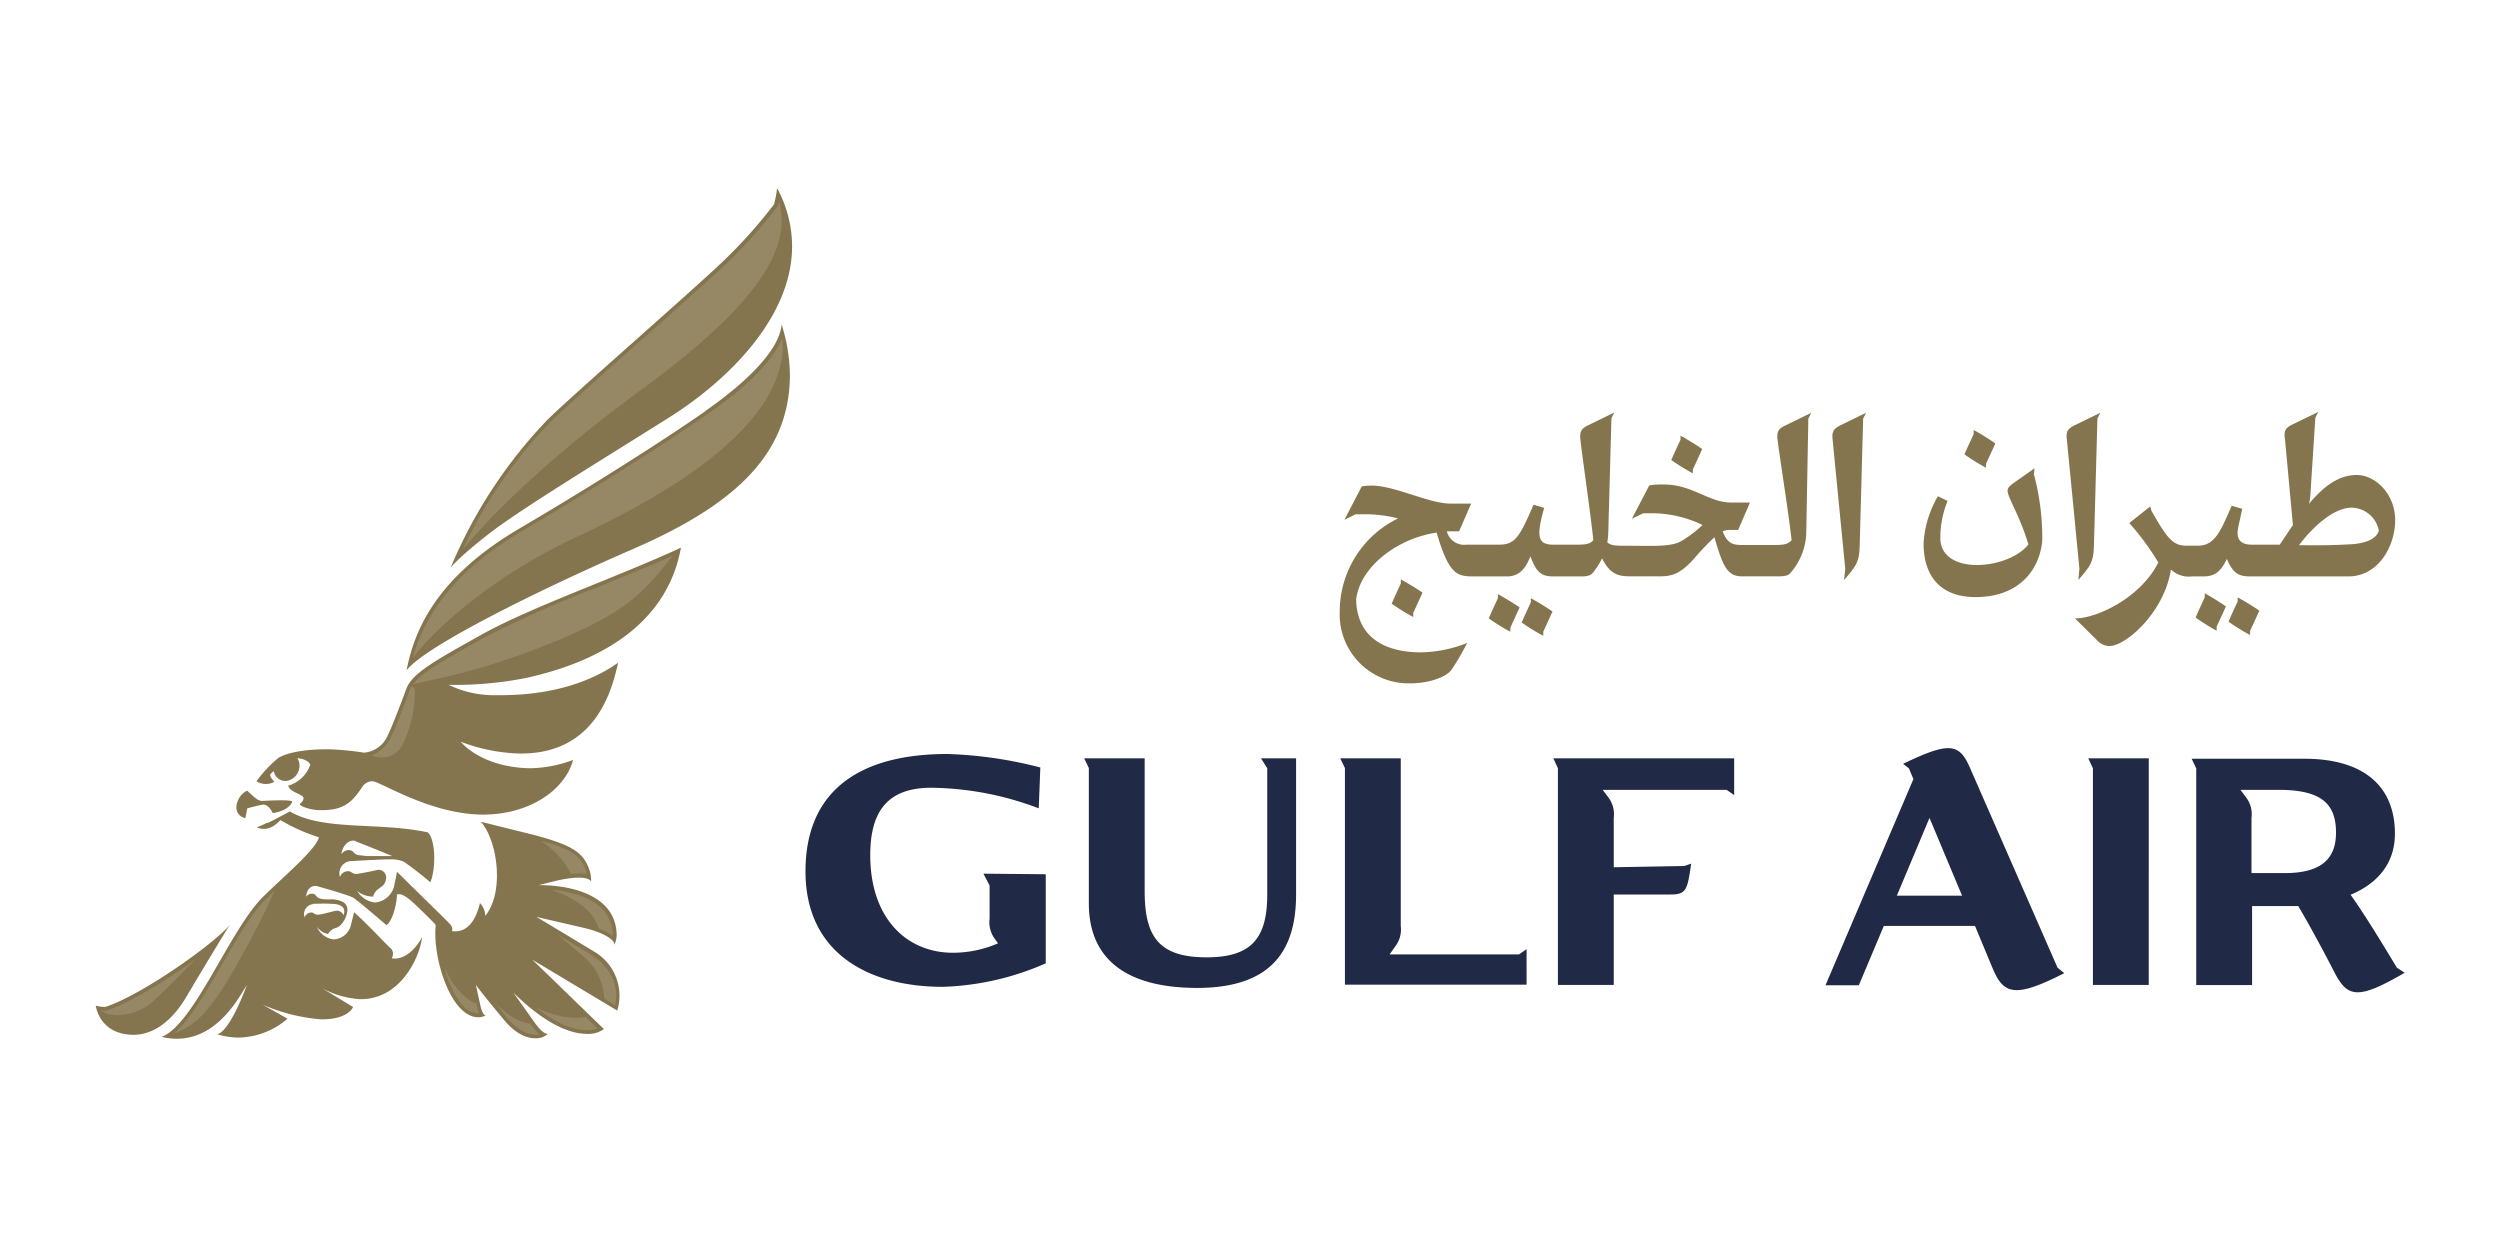 <svg id="Layer_1" data-name="Layer 1" xmlns="http://www.w3.org/2000/svg" viewBox="0 0 300 150"><defs><style>.cls-1{fill:#85754e;}.cls-2{fill:#202945;}.cls-3{fill:#968765;}</style></defs><title>Gulf Air</title><path class="cls-1" d="M238.33,55.63c.4-.86.77-1.64,1.11-2.42a30.1,30.1,0,0,0-2.6-1.61l0,.49c-.4.87-.77,1.65-1.11,2.43a24.63,24.63,0,0,0,2.59,1.61Z"/><path class="cls-1" d="M203.15,56.31c.4-.86.77-1.64,1.11-2.43-.5-.35-1.22-.82-2.6-1.6l0,.49c-.4.87-.77,1.65-1.11,2.43a24.67,24.67,0,0,0,2.59,1.6Z"/><path class="cls-1" d="M282.81,57c-2.18,0-4,1.38-5.73,3.46a6.92,6.92,0,0,0,.19-1.46l.57-8.87.35-.7-3.13,1.52c-.88.43-1,.83-.86,1.77L275.15,63l-1.58,2.36c-.84,0-2.43,0-3.33,0l0,0c-2.12,0-1.78-1.54-1.57-2.47l.4-1.83-1.27-.37c-1.28,2.94-2,4.79-4,4.79h-1.53c-1.58,0-2.33-1.09-4.1-4.19l-.15-.52-2.5,2A31.71,31.71,0,0,1,259,67.5c-2.14,4.24-7.37,6.71-10,6.71l2.6,2.57a2,2,0,0,0,1.54.74c2,0,6.6-4.1,7.37-9.18a3.11,3.11,0,0,0,2.53.83h1.4c1.47,0,2.15-.76,2.78-2.1.73,1.66,1.32,2.1,2.81,2.1h11.78c3.59,0,5.61-3.62,5.61-6.75S285.06,57,282.81,57ZM282,65.32c-1.6.08-2.84.14-6.12.1,1.79-2.36,4.24-4.5,6.33-4.5a3.39,3.39,0,0,1,3.25,2.75C285.15,64.79,283.61,65.24,282,65.32Z"/><path class="cls-1" d="M268.52,71.68a0,0,0,0,0,0,0l0,.49c-.4.86-.76,1.64-1.1,2.43a24.67,24.67,0,0,0,2.59,1.6h0l0-.49c.4-.87.76-1.65,1.11-2.43-.5-.35-1.22-.82-2.6-1.6Z"/><path class="cls-1" d="M213.28,52.46c0,.6,1.37,9.12,1.71,12.37-.51.53-1,.55-2,.57l-3.1,0c-1.66,0-2.48.15-3.17-1.64a2.32,2.32,0,0,1,1-.17h.86L210,60.3l-2.31,0c-2.63,0-4.63-2.16-8-2.16a9.15,9.15,0,0,0-1.78.11l-2.08,4,1.36-.66c.26,0,.53,0,1,0A14,14,0,0,1,204.3,63a14,14,0,0,1-2.41,1.85c-1.26.82-3.46.64-6.72.64-1.3,0-1.76,0-2.29-.39.05-.35.09-.72.11-1.09l.38-13.81.34-.7-3.09,1.51c-.86.41-1,.76-1,1.41s1.26,9.22,1.58,12.41c-.47.49-.95.51-1.91.53l-2.87,0c-1.93,0-2.08-1-1.12-4.42l-1.28-.37c-1.68,3.89-2.2,4.79-4.16,4.79H176a2.15,2.15,0,0,1-2.38-1.6h1.47l1.45-3.33-2.5,0c-2.56,0-6.7-2.16-9.43-2.16a6.2,6.2,0,0,0-1.2.1l-2.08,4,1.35-.66c.27,0,.54,0,1,0a16.19,16.19,0,0,1,4.09.5,12.41,12.41,0,0,0-7,11.17A8.27,8.27,0,0,0,169.32,82c2.12,0,4.16-.74,4.81-1.56a28.34,28.34,0,0,0,1.93-3.29,15.43,15.43,0,0,1-5.61,1.13c-3.78,0-7.63-1.46-7.71-6.36.48-4,5.12-7.38,9.66-8,1.45,5,2.44,5.25,4.39,5.25h4.05c1.43,0,2.2-.87,2.81-2.41.65,1.73,1.18,2.41,2.69,2.41h3.44c.77,0,1.11-.15,1.34-.41A9,9,0,0,0,192.25,67c1,2,2,2.16,3.47,2.16h3.46c1.47,0,2.48-.29,4.14-2.16a30.63,30.63,0,0,1,2.41-2.53c1,3.45,1.53,4.69,3.3,4.69h4.44c.78,0,1.12-.13,1.35-.37a7.66,7.66,0,0,0,1.93-4.75L217,50.24l.34-.7-3.09,1.51C213.37,51.46,213.28,51.81,213.28,52.46Z"/><path class="cls-1" d="M167,72.44a24.67,24.67,0,0,0,2.59,1.6l0-.49c.4-.87.76-1.65,1.11-2.43-.5-.35-1.22-.82-2.6-1.6l0,.49C167.7,70.87,167.34,71.66,167,72.44Z"/><path class="cls-1" d="M244.15,56.19l-2.42,1.7c-.8.56-.82.81-.82,1,0,.79,1.47,3,2.5,6.44-1.07,1.38-3.57,2.47-6.2,2.47-2.37,0-4.37-1-4.37-3.25a11.82,11.82,0,0,1,.87-4.44l-1.16-.56a12.46,12.46,0,0,0-1.72,5.68c0,3.78,1.91,6.42,6.24,6.42,5.21,0,7.66-3.25,8-6.73a29.36,29.36,0,0,0-1-8Z"/><path class="cls-1" d="M183.7,72.27c-.4.87-.76,1.65-1.1,2.43a24.67,24.67,0,0,0,2.59,1.6l0-.49c.4-.86.76-1.65,1.11-2.43-.5-.35-1.22-.82-2.6-1.6Z"/><path class="cls-1" d="M264.57,71.18a0,0,0,0,0,0,0l0,.5c-.4.86-.76,1.64-1.1,2.42A24.63,24.63,0,0,0,266,75.69h0l0-.5c.4-.86.76-1.64,1.11-2.42a30.1,30.1,0,0,0-2.6-1.61Z"/><path class="cls-1" d="M219.92,52.83l1.51,15.43-.14,1.34c1.47-1.71,1.81-2.14,1.87-4l.42-15.37.35-.7-3.13,1.53C219.92,51.5,219.82,51.89,219.92,52.83Z"/><path class="cls-1" d="M249.4,69.6c1.47-1.71,1.81-2.14,1.87-4l.42-15.37.34-.7-3.13,1.53c-.87.43-1,.82-.87,1.76l1.5,15.43Z"/><path class="cls-1" d="M179.75,71.78c-.4.86-.76,1.64-1.1,2.43a24.67,24.67,0,0,0,2.59,1.6l0-.49c.4-.87.76-1.65,1.11-2.43-.5-.35-1.22-.82-2.6-1.6Z"/><path class="cls-2" d="M152.07,92.19v15.15c0,5.29-1.93,7.54-7.29,7.54-5.69,0-7.42-2.46-7.42-7.93V91H130.1l.56,1.16v16.24c0,7,4.9,10.15,13,10.15,9.32,0,11.87-4.93,11.87-11.24l0-16.31h-4.21Zm14.68,22.34.75-1.06a3.33,3.33,0,0,0,.59-2.36V91h-7.26l.56,1.16v26h21.8V113.9l-.91.63Zm-48-8.28v4a3.35,3.35,0,0,0,.59,2.36l.42.59a13.58,13.58,0,0,1-5.42,1.13c-5.43,0-9.91-4-9.91-11.73,0-5.32,2.16-8.07,7.33-8.07A37.27,37.27,0,0,1,124.65,97l.19-4.9a49.91,49.91,0,0,0-11.18-1.62c-10,0-17,4-17,14.09,0,9.87,7.65,13.85,16.48,13.85a33.08,33.08,0,0,0,12.35-2.82V104.91l-7.48-.07Zm168.87,9.87c-1.84-3.07-4-6.59-5.55-8.75,3.49-1.45,5.32-4,5.32-7.32,0-5.92-4-9-10.85-9H263l.55,1.16v26h6.7v-9.48h5.54c1.5,2.53,3.22,5.76,4.37,8,1.57,3,2.81,3.25,8.4,0Zm-13.44-11.35h-4V98.14a3.35,3.35,0,0,0-.58-2.36l-.75-1h4.54c4.93,0,6.93,1.48,6.93,5.11C280.34,102.87,278.74,104.77,274.22,104.77ZM236.37,92.08c-1.27-2.92-2.52-3.06-8-.42l.69.53.55,1.3-10.55,24.74h4l3-7.12H237l2.08,5c1.34,3.24,2.68,3.7,8.63.67l-.81-.67Zm-8.75,15.4,3.92-9.33,3.91,9.33Zm23.53-15.29v26h6.7V91h-7.26Zm-64.2,0v26h6.7V107.34h6.84c1.89,0,2-.6,2.45-3.7l-.82.28-8.47.15V98.14a3.35,3.35,0,0,0-.58-2.36l-.75-1h14.87l.91.63V91H186.4Z"/><path class="cls-1" d="M74.11,121.33h0m-61.44-.51a3.46,3.46,0,0,1-1.18-.15s.39,3.45,4.5,3.51c2.44,0,4.64-1.67,6.29-4.43,1.82-3.07,5-8.34,5.32-8.79-1.87,2.28-10.57,8.44-14.93,9.86m24.87-12.36c.16,0,1.51-.06,2.18,0,.47,0,1.6.07,1.59.9a1.6,1.6,0,0,1-.08.47.89.89,0,0,0-.8-.55c-.32,0-1.8.49-2.28.48s-.48-.26-.77-.26a.88.88,0,0,0-.83.58,1.2,1.2,0,0,1,1-1.58m5.15-7.53c.24.09,2.86,1.12,4.36,1.76-.6,0-1.28,0-2,0l-1,0-1-.11c-.66-.1-.55-.52-1.09-.6a1,1,0,0,0-1,.5C41.07,101.43,41.94,100.66,42.69,100.93ZM32.1,98.71c-.3.15-.61.3-.89.41l-.4.15c.08,0,1.3.82,2.84-.86a22.21,22.21,0,0,0,4.63,2.07c-.48,1.61-4.36,4.77-6.8,7.23-3.95,4-8.23,15.27-12.09,16.72a8.9,8.9,0,0,0,1.7.22c5.09.08,7.68-5.16,8.54-6.46-1.42,3.83-2.84,5.94-3.62,5.9a9,9,0,0,0,2.56.42,9.18,9.18,0,0,0,5.93-2.27l-3-1.69a21.75,21.75,0,0,0,7,1.77c3.31.05,3.87-1.48,3.87-1.48l-3.73-2.26a11,11,0,0,0,4.54,1.32c4.77.08,7.15-4.83,7.48-7.47C50.38,113,49,115.3,47,115a1,1,0,0,0-.06-1.16l-.09-.08c-.3-.2-2.61-2.73-4.35-4.29-.13.49-.19.72-.36,1.42a2.25,2.25,0,0,1-2.1,1.84,2.52,2.52,0,0,1-2-1.49,2.31,2.31,0,0,0,1.33.84,1.47,1.47,0,0,1,.85-.7,1.45,1.45,0,0,0,.66-.38,3,3,0,0,0,.81-1.76,1.06,1.06,0,0,0-.54-1,3.07,3.07,0,0,0-1.58-.31c-.94,0-1.32-.07-1.58-.36s-.28-.33-.57-.33a.86.86,0,0,0-.68.37c.05-.81.5-1.31,1.13-1.3a1,1,0,0,1,.29.06c.31.09,3.58,1,4.22,1.35.38.19,4,3.3,4,3.3.73-.51,1.24-2.56,1.25-3.66.28-.16.79,0,1.49.56s2.91,2.75,3.17,3.07c-.43,3.74,1.73,11,5.05,11.08a2.11,2.11,0,0,0,.93-.2c-.31-.14-.43-.46-.6-1.1l-.57-2.59s.74,1.05,3.41,4.24c1.45,1.73,2.75,2.15,3.64,2.17a2.09,2.09,0,0,0,1.59-.53c-.42,0-.9-.42-1.56-1.32l-2.57-3.62c4.07,4,6.95,4.91,8.72,4.94a3.22,3.22,0,0,0,2.14-.57h0l-8.58-8.32,10.18,6.1a6.13,6.13,0,0,0-2.86-7.13c-1.44-.88-6.83-4.11-6.83-4.11l5.49,1.27c2.44.55,3.88,1.42,3.86,2.07A3.17,3.17,0,0,0,74,112.3h0c0-6.43-9.37-6.08-9.37-6.08l2.17-.54c2.52-.57,3.91-.42,4.13.13a4.67,4.67,0,0,0-.11-1.12h0c-.71-2.43-2.16-3.26-6.72-4.49L57.7,98.61c2,2.25,2.87,8.41.53,11.3a2.2,2.2,0,0,0-.64-1.54c-.38,1.63-1.27,3.63-3.34,3.37,0-.09.18-.45-.39-1-1.16-1.16-4.89-4.81-6.23-6.13-.07.48-.11.66-.27,1.38a2.6,2.6,0,0,1-2.4,2.31,2.91,2.91,0,0,1-2.09-1.37,3.09,3.09,0,0,0,1.91.66,1.51,1.51,0,0,1,.53-.84c.33-.3.89-.48,1-1.21a.92.92,0,0,0-.95-1.16c-1,.22-2.23.46-2.49.48a.91.91,0,0,1-.66-.16.74.74,0,0,0-.55-.15,1,1,0,0,0-.86.69,1.46,1.46,0,0,1,1.2-1.9c.14,0,3.8-.23,4.84-.22a3.87,3.87,0,0,1,1.63.29c.9.62,2.79,2.09,3.17,2.47.76-1.85.56-5.33-.32-6-5.92-1.27-12.52-.13-16.54-2.51-.54.3-2.19,1.17-2.67,1.4m-3.74-1.82a1.27,1.27,0,0,0,1.08,1.22L29.67,97s1-.27,1.78-.43,1.28,1,1.28,1,1.79-.17,2.35-1.36c-.06-.3-3-.13-3.55-.1s-1-.41-1.87-1.24A2.39,2.39,0,0,0,28.36,96.89ZM57.8,76.15c-5.68,3.17-8.25,4.61-9,6.41,0,0-1.63,4.42-2.27,5.69a3.41,3.41,0,0,1-2.84,2.07c-1-.16-2.3-.31-3.59-.38-2.45-.13-5.39.21-6.68,1a14.53,14.53,0,0,0-2.64,2.81,2.1,2.1,0,0,0,2.14.07s-.53-.6-.5-.8.18-.28.44-.48a1.4,1.4,0,0,0,1.5,1.17,1.82,1.82,0,0,0,1.54-1.46A1.62,1.62,0,0,0,35.69,91c.85,0,1.54.53,1.54.79a4,4,0,0,1-2.64,2.49c.17.85,1.91,1,1.84,1.55a1.06,1.06,0,0,1-.41.61c-.27.23,1.16.74,2.13.77,3.33.14,4.22-1.17,5.38-2.86a1.41,1.41,0,0,1,1.16-.6c.89,0,6.76,3.87,13,4,5.83.1,10.15-3,11.08-6.56a15.21,15.21,0,0,1-5.18,1C57.65,92.07,55.28,89,55.28,89a21,21,0,0,0,7,1.42c9.5.16,11.25-8.17,11.9-10.9-1.28.89-5.8,4-14.51,3.9a12.56,12.56,0,0,1-5.84-1.24,43.58,43.58,0,0,0,9.32-.83c10.37-2.29,17.1-7.47,18.56-15.63C74.28,69.17,63.68,72.86,57.8,76.15ZM84.67,49.33c-6.59,4.57-16,10.38-22.32,14.08C52,69.49,49.67,76,48.79,80.43c2.35-3,16.52-9.92,27.11-14.52,12.15-5.28,18.75-11.27,18.89-20.7a20.67,20.67,0,0,0-1-6.28c-.21,2.91-3.91,6.75-9.17,10.4m8.62-26.68a13.2,13.2,0,0,1-.35,1.86,58.5,58.5,0,0,1-5.55,6.29C84.25,33.89,68,48,65.58,50.49A57.82,57.82,0,0,0,54.07,68.14s.78-1.1,4.49-4,12.3-8.11,21.67-14c7.19-4.52,14.69-12,14.82-20.37A14.59,14.59,0,0,0,93.29,22.65Z"/><path class="cls-3" d="M23.36,115.17c-3.41,2.49-7.84,5.22-10.58,6.11l-.1,0a4.26,4.26,0,0,1-.59,0h0a3.78,3.78,0,0,0,2,.54h0a6.67,6.67,0,0,0,4.57-1.93c1.09-1,2.95-2.86,4.66-4.63ZM20.89,124c2.9-1,4.8-3.23,8.25-9.53,1.67-3,3.1-5.93,3.8-7.58l-1.17,1.14c-1.64,1.65-3.39,4.69-5.08,7.62-2,3.45-3.9,6.74-5.81,8.35Z"/><path class="cls-3" d="M49.42,82.31a3.19,3.19,0,0,0-.23.45c-.06.16-1.64,4.44-2.28,5.71a4.42,4.42,0,0,1-2.2,2.14l-.16,0a2.81,2.81,0,0,0,3.78-1.29,14.46,14.46,0,0,0,1.45-6.31.88.88,0,0,0-.36-.74Zm.13-.18c.52-.12,1.81-.43,2.48-.57a81.6,81.6,0,0,0,11.6-3.42c11.56-4.33,13.55-7,17-11.35l.07-.1c-2.76,1.24-5.9,2.51-8.94,3.75A139.82,139.82,0,0,0,58,76.57h0c-4.86,2.71-7.41,4.14-8.44,5.55ZM93.82,40.69c-1.44,3.44-6,7-8.93,9h0c-6.63,4.61-16.18,10.48-22.35,14.1-9,5.31-11.85,11-13,15.16C51.3,76.52,58,69.63,69.42,64.33c11.9-5.54,24-13.28,24.51-22.41,0-.88,0-1.05-.09-1.27ZM55.49,66c2.38-2.92,8.95-10.07,21.44-19.21,10.74-7.86,16.86-14.53,16.86-20.21A13.27,13.27,0,0,0,93.5,24l0,.13c-.1.51-.17.6-.22.66l-.05.07a60.44,60.44,0,0,1-5.54,6.27c-1.51,1.49-5.94,5.42-10.62,9.57-4.89,4.34-9.94,8.82-11.18,10.11A56.42,56.42,0,0,0,55.49,66Z"/><path class="cls-3" d="M68.47,104.9a5.63,5.63,0,0,1,1.92,0l0-.12,0-.07c-.58-1.91-1.65-2.72-5.28-3.78h-.17a10.44,10.44,0,0,1,3.58,3.92Zm3.39,6.54a6.35,6.35,0,0,1,1.66.87h0v-.12a4.48,4.48,0,0,0-1.25-3.11c-1.54-1.59-4.14-2.12-5.88-2.29v.07c1.79.65,4.72,2,5.46,4.59Zm.74,8.45,1.21.73c.78-3.59-2.17-5.62-2.8-6s-2.55-1.54-4.12-2.49h0l3.29,2.79a7,7,0,0,1,2.32,4.91Zm-8.31,1c2.76,2.17,4.77,2.71,6.06,2.73a3.74,3.74,0,0,0,1.36-.2l-1.43-1.38h0a6.16,6.16,0,0,1-1.31.1,12.29,12.29,0,0,1-4.67-1.24Zm-4.72-.31,1.29,1.56c1.37,1.64,2.56,2,3.31,2a3.1,3.1,0,0,0,.57,0,7,7,0,0,1-.89-1l-.22-.31h0a5.64,5.64,0,0,1-2.79-1.23l-1.26-1Zm-2.43-.21c-.78-.16-1.72-1-2.79-2.38-.3-.39-.89-1.72-1-1.76l.16.53a11.22,11.22,0,0,0,1.78,3.6,2.88,2.88,0,0,0,2.1,1.28h.12a3.73,3.73,0,0,1-.22-.69l-.13-.57Z"/></svg>